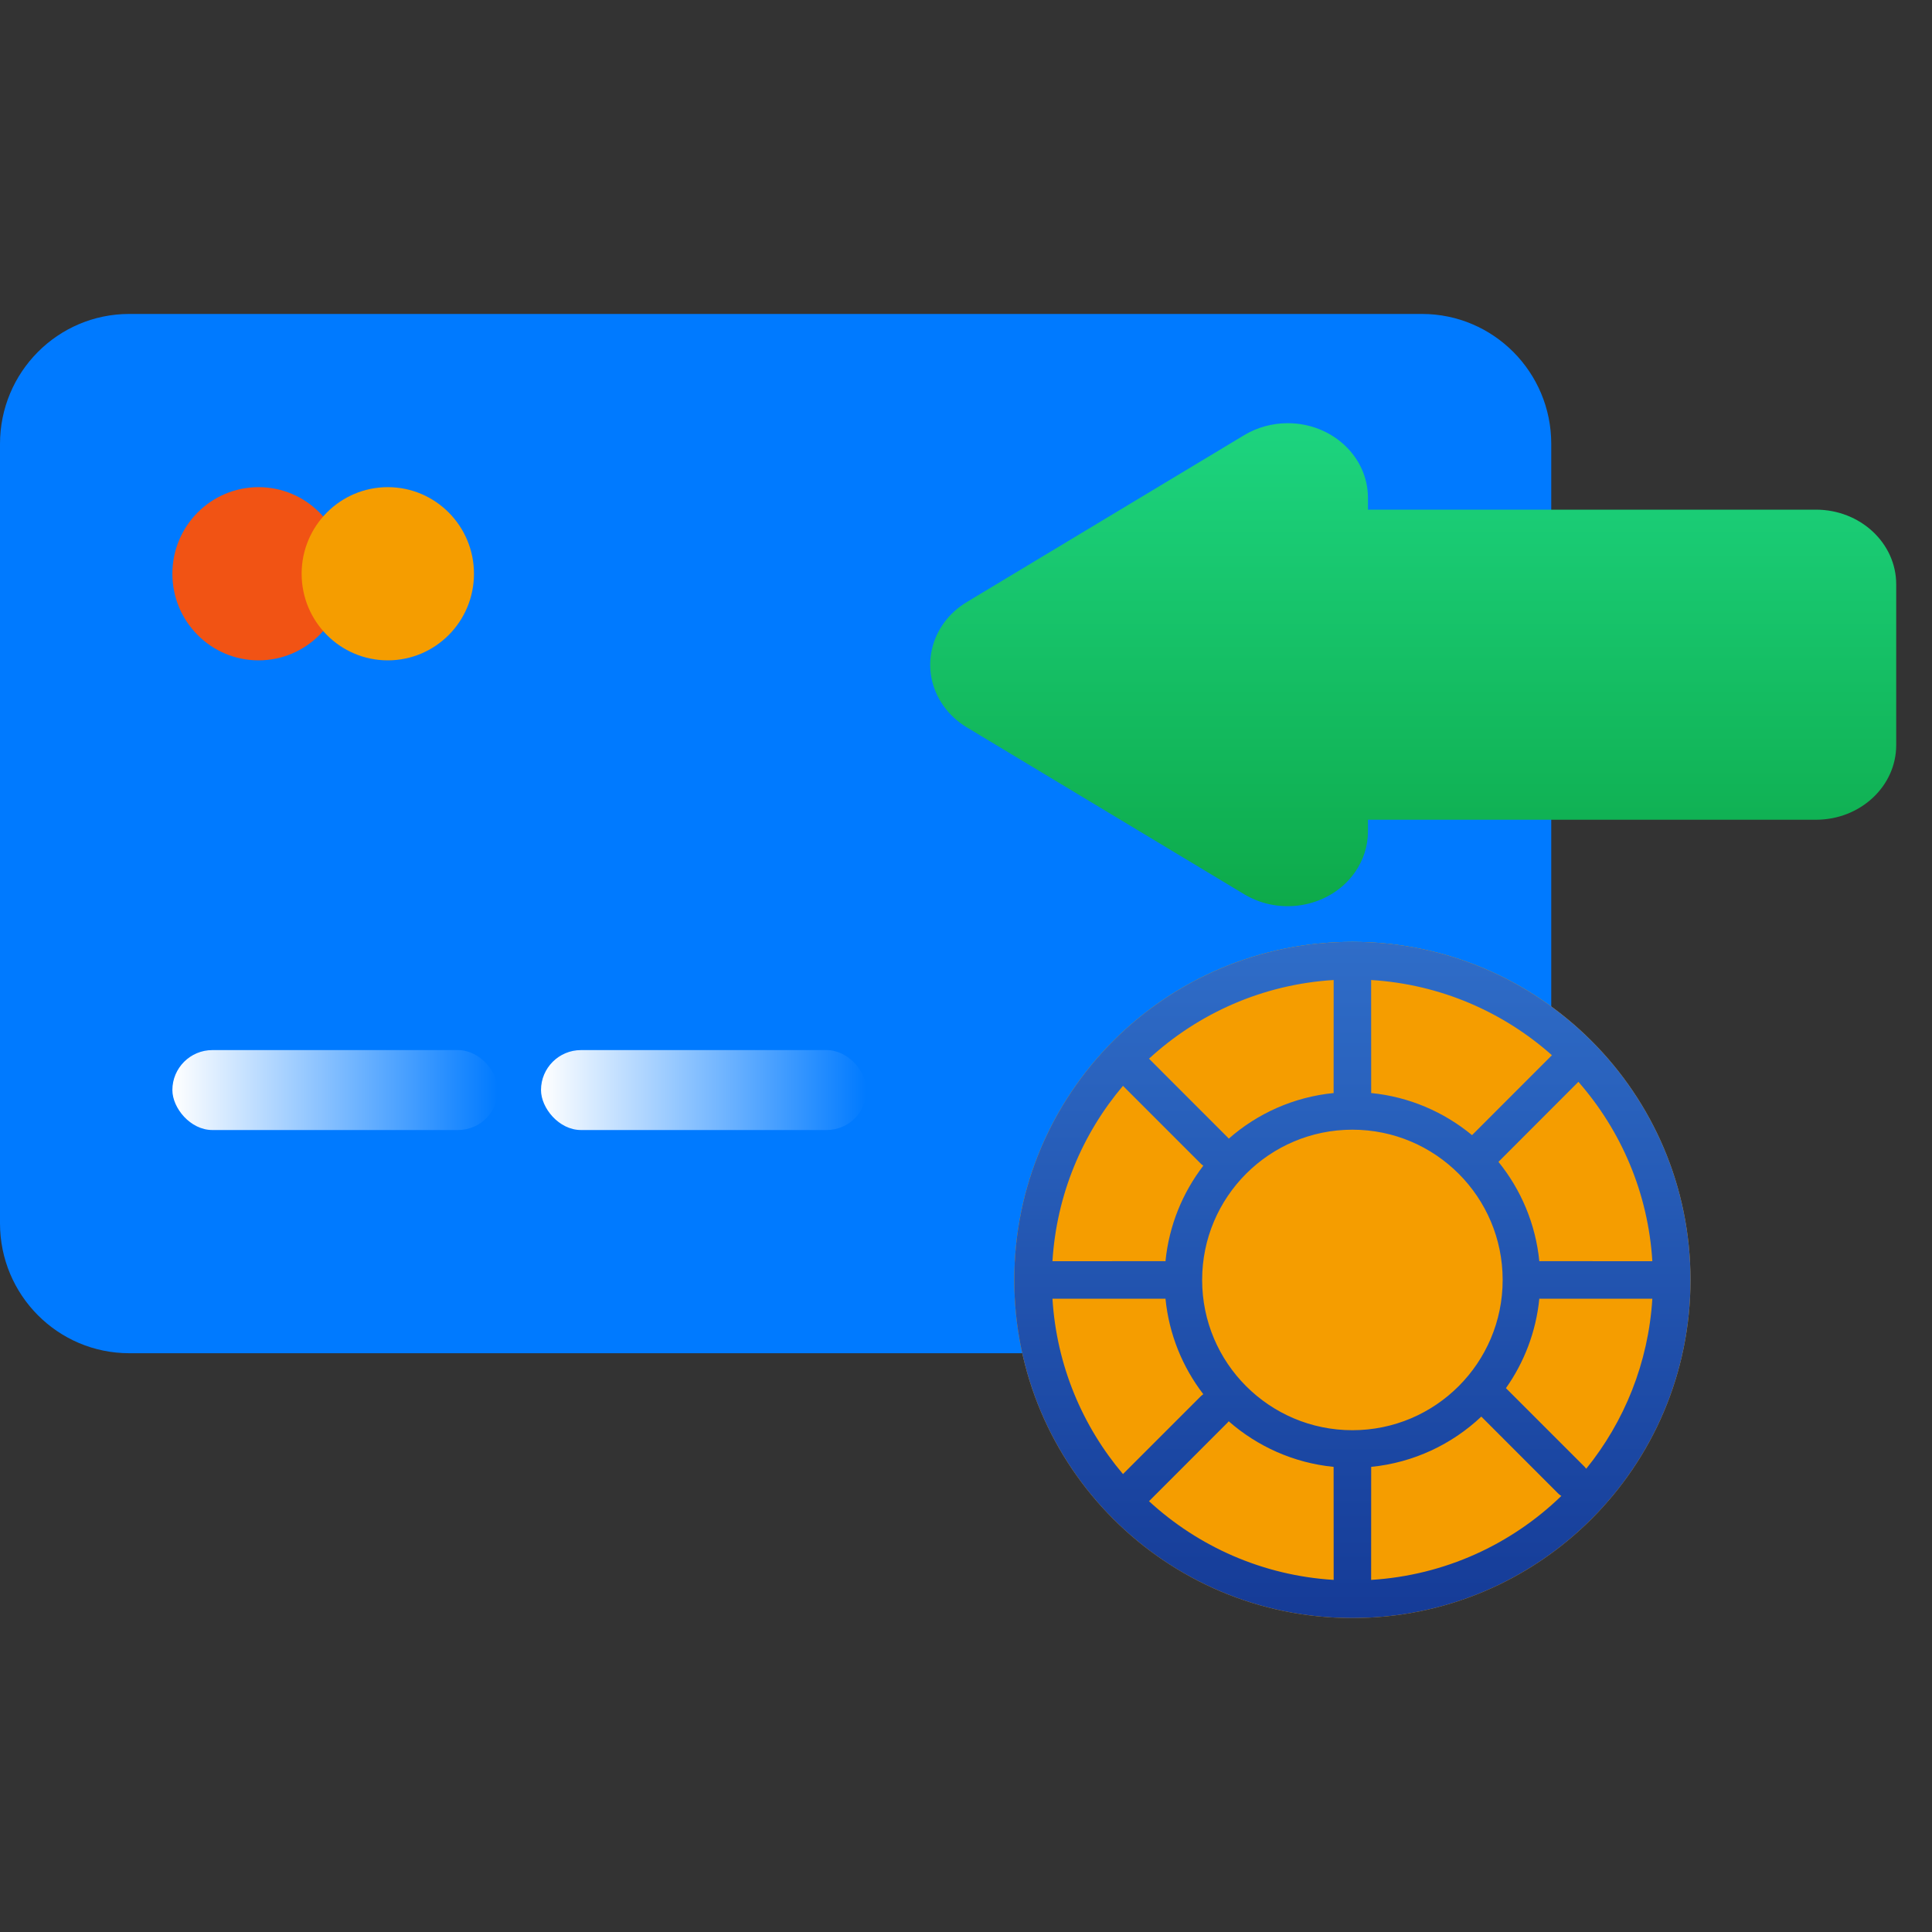 <svg xmlns="http://www.w3.org/2000/svg" xmlns:xlink="http://www.w3.org/1999/xlink" width="256px" height="256px" viewBox="0 -6.5 40 40" fill="#000000"><rect x="0" y="-6.5" width="40" height="40" fill="#333333" stroke="none"/><g id="SVGRepo_bgCarrier" stroke-width="0"></g><g id="SVGRepo_tracerCarrier" stroke-linecap="round" stroke-linejoin="round"></g><g id="SVGRepo_iconCarrier"><title>deposit copy</title><desc>Created with Sketch.</desc><defs><linearGradient x1="50%" y1="0%" x2="50%" y2="100%" id="linearGradient-1"><stop stop-color="#007AFF" offset="0%"> </stop><stop stop-color="#007AFF" offset="100%"> </stop></linearGradient><linearGradient x1="100%" y1="50%" x2="0%" y2="50%" id="linearGradient-2"><stop stop-color="#007AFF" offset="0%"> </stop><stop stop-color="#ffffff" offset="100%"> </stop></linearGradient><linearGradient x1="50%" y1="0%" x2="50%" y2="100%" id="linearGradient-3"><stop stop-color="#1DD47F" offset="0%"> </stop><stop stop-color="#0DA949" offset="100%"> </stop></linearGradient><linearGradient x1="50%" y1="0%" x2="50%" y2="100%" id="linearGradient-4"><stop stop-color="#F59D00" offset="0%"> </stop><stop stop-color="#F59D00" offset="100%"> </stop></linearGradient><linearGradient x1="50%" y1="0%" x2="50%" y2="100%" id="linearGradient-5"><stop stop-color="#2F6DC8" offset="0%"> </stop><stop stop-color="#153B97" offset="100%"> </stop></linearGradient></defs><g id="icons" stroke="none" stroke-width="1" fill="none" fill-rule="evenodd"><g id="ui-gambling-website-lined-icnos-casinoshunter" transform="translate(-2160, -2039)" fill-rule="nonzero"><g id="4" transform="translate(50, 1871)"><g id="deposit-copy" transform="translate(2110, 168)"><path d="M29.44,0 C30.918,0 32.117,1.204 32.117,2.69 L32.117,18.828 C32.117,20.313 30.918,21.517 29.44,21.517 L2.676,21.517 C1.198,21.517 1.42108547e-14,20.313 1.42108547e-14,18.828 L1.42108547e-14,2.69 C1.42108547e-14,1.204 1.198,0 2.676,0 L29.44,0 Z" id="Path" fill="url(#linearGradient-1)"> </path><rect id="Rectangle" fill="url(#linearGradient-2)" x="3.569" y="15.241" width="6.741" height="1.655" rx="0.828"> </rect><rect id="Rectangle-Copy-59" fill="url(#linearGradient-2)" x="11.201" y="15.241" width="6.741" height="1.655" rx="0.828"> </rect><ellipse id="Oval" fill="#F15314" cx="5.353" cy="5.379" rx="1.784" ry="1.793"> </ellipse><ellipse id="Oval-Copy-21" fill="#F59D00" cx="8.029" cy="5.379" rx="1.784" ry="1.793"> </ellipse><path d="M30.196,3.808 C30.196,2.954 30.94,2.262 31.857,2.262 C32.177,2.262 32.491,2.348 32.759,2.51 L38.5,5.964 C39.27,6.427 39.491,7.384 38.993,8.101 C38.865,8.285 38.697,8.442 38.5,8.56 L32.759,12.014 C31.989,12.478 30.96,12.272 30.462,11.555 C30.289,11.305 30.196,11.014 30.196,10.716 L30.196,10.472 L20.921,10.472 C20.003,10.472 19.259,9.78 19.259,8.926 L19.259,5.598 C19.259,4.744 20.003,4.052 20.921,4.052 L30.196,4.052 L30.196,3.808 Z" id="Path" fill="url(#linearGradient-3)" transform="translate(29.259, 7.262) scale(-1, 1) translate(-29.259, -7.262) "> </path><g id="chip-copy-7" transform="translate(21, 13)"><path d="M7,0 C10.866,0 14,3.134 14,7 C14,10.866 10.866,14 7,14 C3.134,14 0,10.866 0,7 C0,3.134 3.134,0 7,0 Z" id="chip" fill="url(#linearGradient-4)"> </path><path d="M7,0 C10.866,0 14,3.134 14,7 C14,10.866 10.866,14 7,14 C3.134,14 0,10.866 0,7 C0,3.134 3.134,0 7,0 Z M4.439,9.926 L4.419,9.95 L4.419,9.95 L2.789,11.581 C3.808,12.518 5.141,13.12 6.612,13.21 L6.611,10.87 C5.783,10.788 5.031,10.445 4.439,9.926 Z M7.389,10.87 L7.388,13.21 C8.915,13.116 10.293,12.472 11.326,11.472 C11.302,11.458 11.279,11.44 11.258,11.419 L9.669,9.829 C9.061,10.403 8.268,10.782 7.389,10.87 Z M3.13,7.387 L3.111,7.389 L3.111,7.389 L0.79,7.388 C0.875,8.769 1.41,10.027 2.25,11.019 L3.869,9.4 L3.913,9.365 C3.484,8.806 3.203,8.127 3.13,7.387 Z M10.179,9.24 L11.808,10.869 L11.841,10.909 C12.629,9.935 13.128,8.718 13.21,7.388 L10.889,7.389 L10.87,7.387 C10.802,8.072 10.556,8.706 10.179,9.24 Z M7,3.889 C5.282,3.889 3.889,5.282 3.889,7 C3.889,8.718 5.282,10.111 7,10.111 C8.718,10.111 10.111,8.718 10.111,7 C10.111,5.282 8.718,3.889 7,3.889 Z M0.79,6.612 L3.111,6.611 L3.13,6.613 C3.203,5.873 3.484,5.194 3.913,4.635 L3.869,4.6 L2.25,2.981 C1.41,3.973 0.875,5.231 0.79,6.612 Z M11.679,2.898 L10.024,4.555 C10.489,5.129 10.793,5.838 10.87,6.613 L10.889,6.611 L10.889,6.611 L13.21,6.612 C13.123,5.193 12.56,3.903 11.679,2.898 Z M2.789,2.419 L4.419,4.05 C4.427,4.058 4.434,4.066 4.441,4.074 C5.032,3.554 5.784,3.212 6.613,3.13 C6.611,3.124 6.611,3.118 6.611,3.111 L6.612,0.79 C5.141,0.88 3.808,1.482 2.789,2.419 Z M7.388,0.79 L7.389,3.111 L7.387,3.13 C8.177,3.208 8.897,3.523 9.477,4.002 L11.131,2.347 C10.123,1.451 8.821,0.878 7.388,0.79 Z" id="chip" fill="url(#linearGradient-5)"> </path></g></g></g></g></g></g></svg>